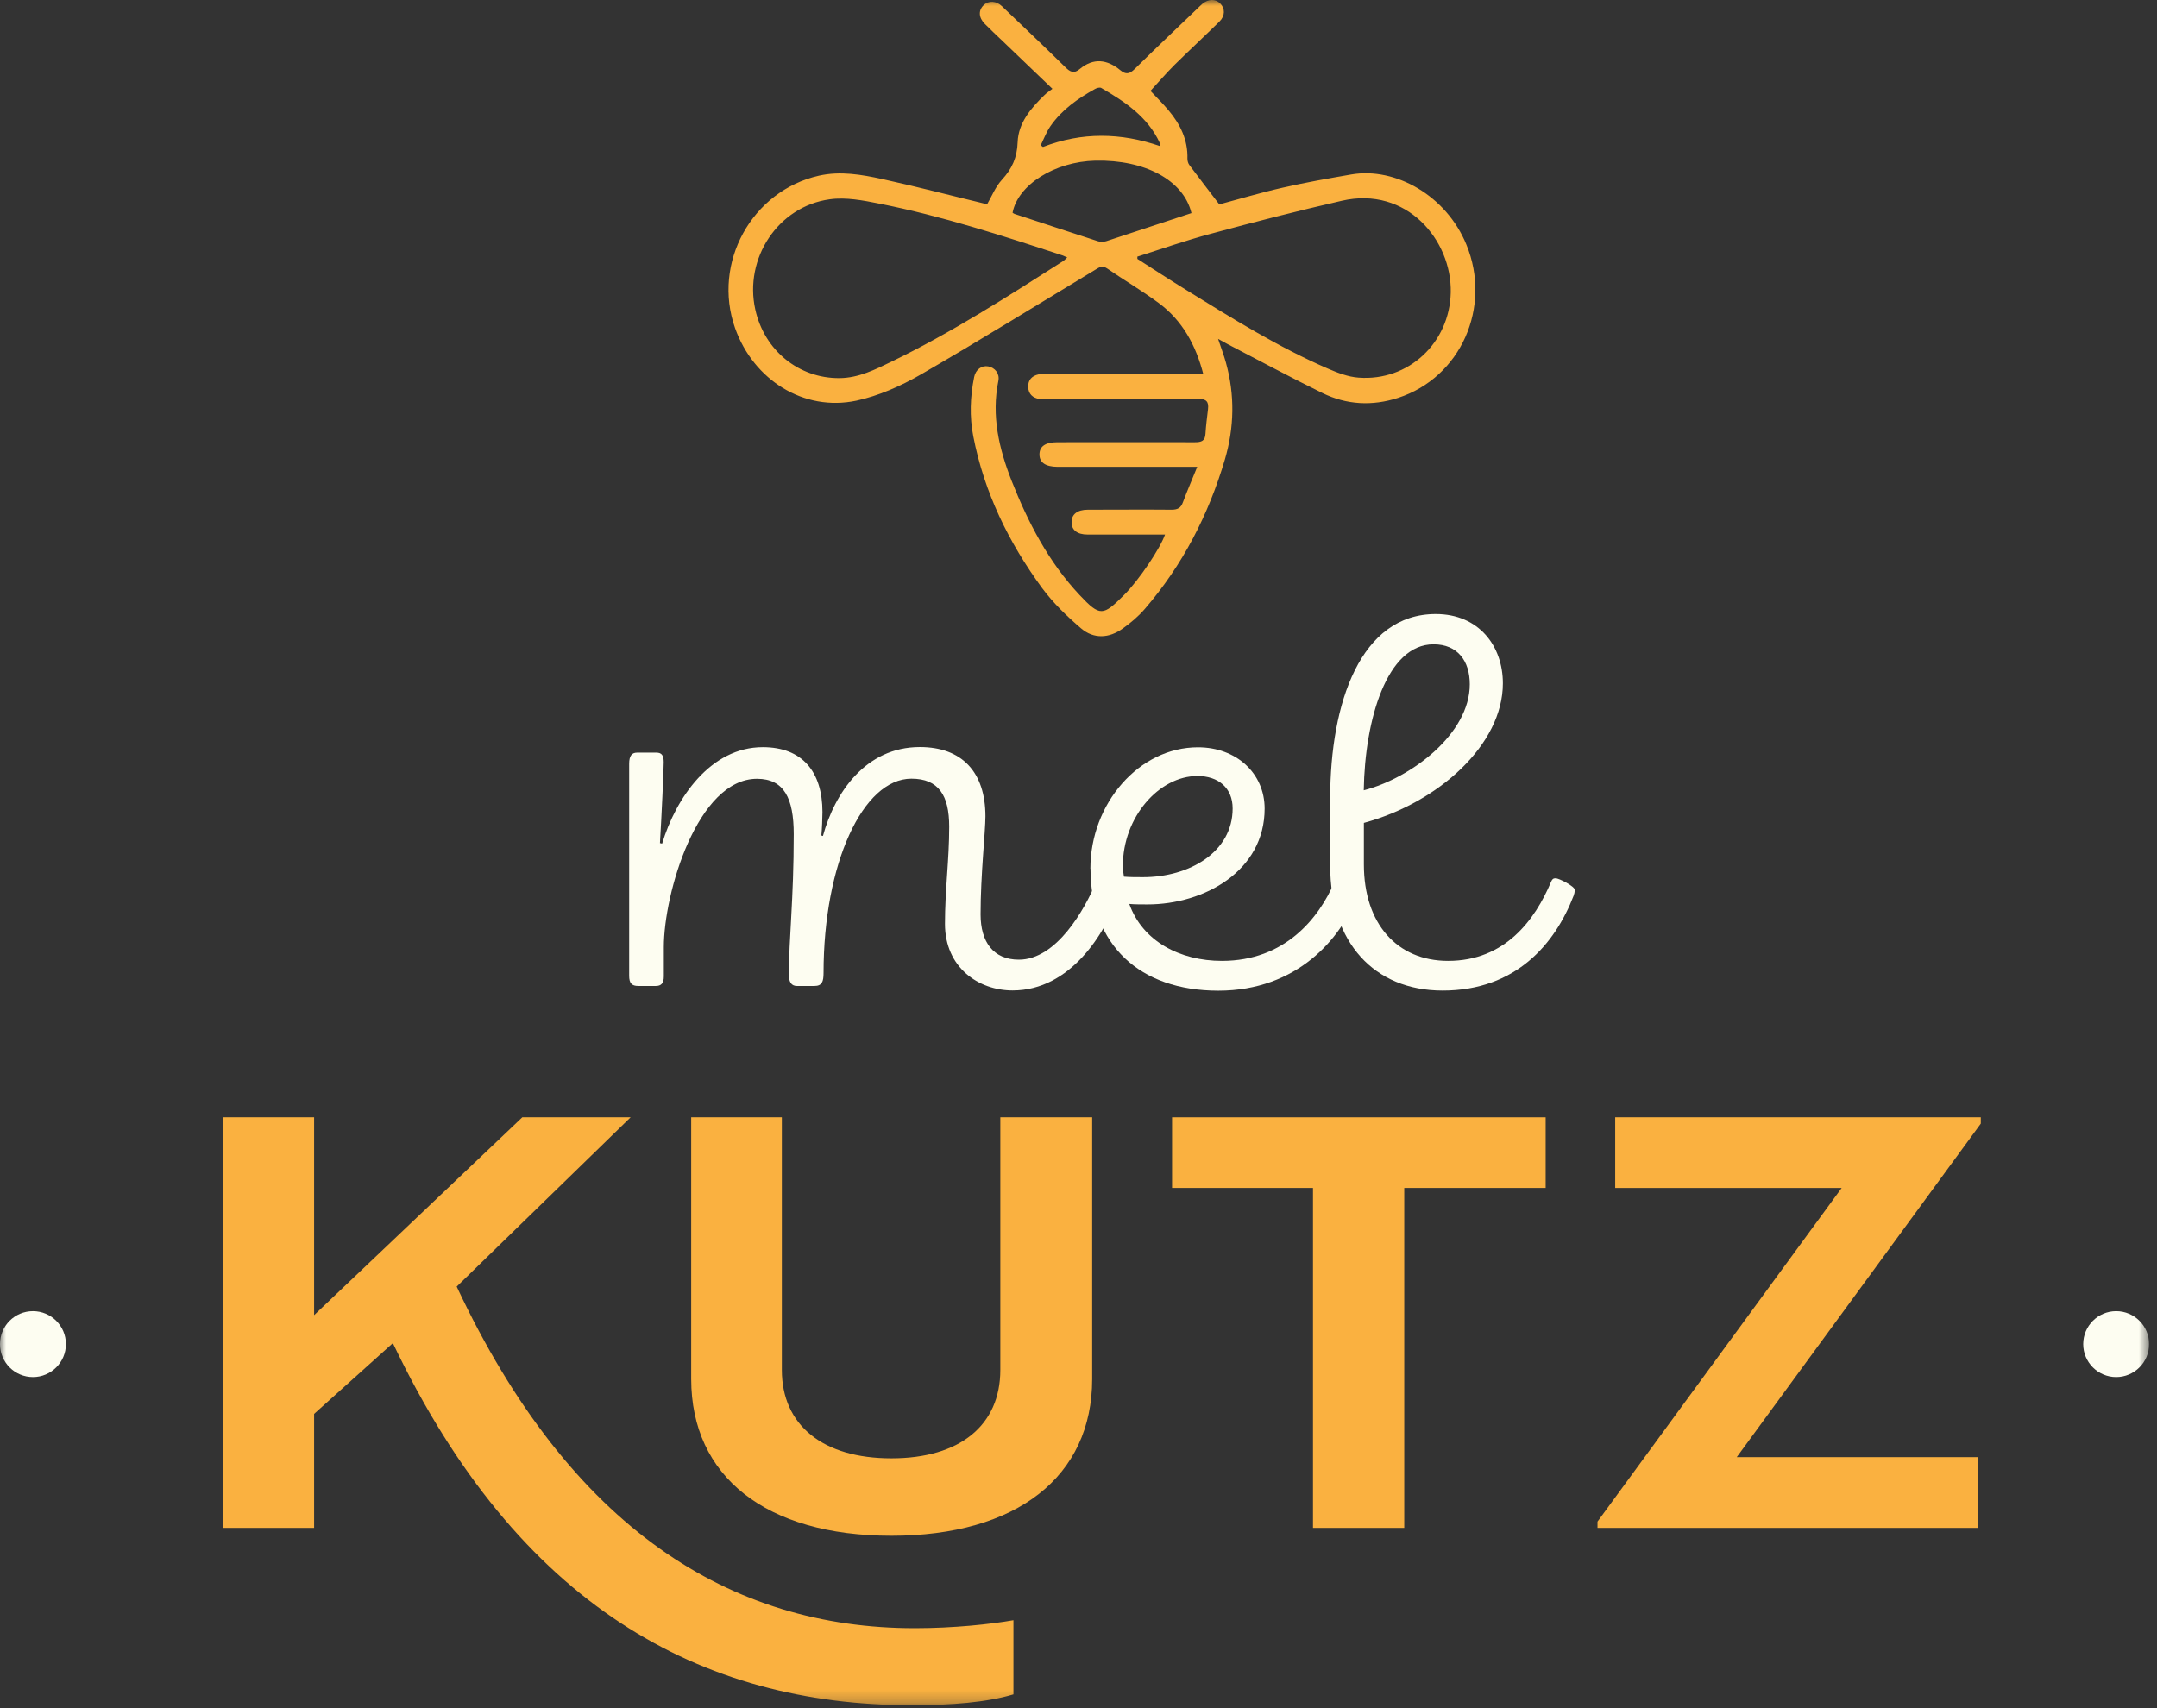 <svg xmlns="http://www.w3.org/2000/svg" width="178" height="141" viewBox="0 0 178 141" fill="none"><rect x="0" y="0" width="178" height="141" fill="#333333" stroke="none"/><g clip-path="url(#clip0_700_42)"><mask id="mask0_700_42" style="mask-type:luminance" maskUnits="userSpaceOnUse" x="0" y="0" width="178" height="141"><path d="M177.35 0H0V140.75H177.35V0Z" fill="white"></path></mask><g mask="url(#mask0_700_42)"><path d="M37.691 106.2C47.101 126.25 60.331 134.39 75.491 134.39C78.691 134.39 81.751 134.06 83.631 133.73V139.85C81.461 140.51 78.451 140.75 75.301 140.75C57.841 140.75 42.771 132.56 32.421 110.86L25.921 116.7V126.11H18.391V92.22H25.921V108.55L43.101 92.22H52.041L37.681 106.2H37.691Z" fill="#FAB140"></path><path d="M90.129 113.82C90.129 121.87 83.919 126.76 73.559 126.76C63.199 126.76 57.039 121.86 57.039 113.82V92.22H64.519V113.07C64.519 117.64 67.909 120.37 73.559 120.37C79.209 120.37 82.549 117.64 82.549 113.07V92.22H90.129V113.82Z" fill="#FAB140"></path><path d="M115.881 98.05V126.11H108.351V98.05H96.721V92.22H127.551V98.05H115.881Z" fill="#FAB140"></path><path d="M151.98 98.05H133.29V92.22H163.46V92.74L143.32 120.27H163.23V126.11H131.83V125.59L151.98 98.05Z" fill="#FAB140"></path><path d="M77.98 76.27C77.98 73.41 78.33 71 78.33 68.23C78.33 65.64 77.45 64.27 75.21 64.27C71.21 64.27 67.96 71.26 67.96 80.32C67.96 81.02 67.83 81.38 67.21 81.38H65.76C65.32 81.38 65.1 81.07 65.1 80.46C65.1 77.43 65.5 74.26 65.5 68.85C65.5 65.9 64.71 64.28 62.47 64.28C57.55 64.28 54.78 73.73 54.78 78.17V80.59C54.78 81.16 54.56 81.38 54.12 81.38H52.67C52.14 81.38 51.92 81.16 51.92 80.54V63.04C51.92 62.38 52.14 62.12 52.58 62.12H54.16C54.6 62.12 54.77 62.34 54.77 62.91C54.77 63.61 54.59 67.44 54.46 69.59L54.64 69.63C55.78 65.85 58.64 61.67 62.95 61.67C66.2 61.67 67.87 63.69 67.87 67.03C67.87 67.47 67.83 68.48 67.78 68.96L67.91 69C68.88 65.44 71.43 61.66 75.91 61.66C79.38 61.66 81.32 63.73 81.32 67.38C81.32 68.65 80.92 72.17 80.92 75.47C80.92 77.76 81.98 79.21 84.08 79.21C87.2 79.21 89.53 75.03 90.46 72.79C90.55 72.57 90.59 72.48 90.81 72.48C91.12 72.48 92.44 73.14 92.44 73.45C92.44 73.58 92.35 73.8 92.31 73.93C91.21 77.01 88.35 81.75 83.56 81.75C80.75 81.75 77.98 79.86 77.98 76.25" fill="#FDFDF1"></path><path d="M89.981 71.7C89.981 66.34 93.981 61.68 98.861 61.68C102.03 61.68 104.36 63.83 104.36 66.74C104.36 71.88 99.391 74.65 94.691 74.65C94.251 74.65 93.591 74.65 93.191 74.61C94.29 77.69 97.371 79.31 100.84 79.31C106.03 79.31 108.84 75.79 110.12 72.8C110.21 72.58 110.25 72.49 110.47 72.49C110.78 72.49 112.1 73.15 112.1 73.46C112.1 73.59 112.06 73.77 112.01 73.9C110.69 77.46 107.04 81.77 100.54 81.77C94.04 81.77 89.99 77.99 89.99 71.7M101.72 66.73C101.72 65.02 100.53 64.05 98.82 64.05C95.65 64.05 92.66 67.44 92.66 71.48C92.66 71.74 92.701 72.1 92.751 72.36C93.281 72.4 93.721 72.4 94.331 72.4C98.15 72.4 101.72 70.33 101.72 66.73Z" fill="#FDFDF1"></path><path d="M129.95 73.45C129.95 73.63 129.91 73.8 129.86 73.93C128.32 77.93 125.07 81.76 119.05 81.76C113.38 81.76 109.77 77.76 109.77 71.47V65.89C109.77 58.02 112.28 50.68 118.48 50.68C122.04 50.68 124.02 53.32 124.02 56.4C124.02 61.46 118.7 66.25 112.55 67.92V71.35C112.55 76.23 115.28 79.31 119.5 79.31C124.2 79.31 126.67 75.93 127.99 72.8C128.08 72.58 128.16 72.49 128.38 72.49C128.64 72.49 129.96 73.15 129.96 73.46M112.54 65.23C116.45 64.22 121.29 60.57 121.29 56.48C121.29 54.55 120.28 53.18 118.3 53.18C114.43 53.18 112.63 59.42 112.54 65.23Z" fill="#FDFDF1"></path><path d="M5.44 110.94C5.44 112.44 4.22 113.66 2.72 113.66C1.22 113.66 0 112.45 0 110.94C0 109.43 1.22 108.22 2.72 108.22C4.22 108.22 5.44 109.44 5.44 110.94Z" fill="#FDFDF1"></path><path d="M177.35 110.94C177.35 112.44 176.13 113.66 174.63 113.66C173.13 113.66 171.91 112.44 171.91 110.94C171.91 109.44 173.13 108.22 174.63 108.22C176.13 108.22 177.35 109.44 177.35 110.94Z" fill="#FDFDF1"></path><path d="M99.309 30.92C98.689 28.49 97.579 26.46 95.619 25.01C94.239 23.99 92.759 23.12 91.349 22.15C90.959 21.89 90.719 22.06 90.409 22.25C85.609 25.15 80.839 28.11 75.989 30.91C74.339 31.86 72.519 32.67 70.669 33.07C66.349 33.99 62.179 31.37 60.659 27.08C58.759 21.7 62.039 15.75 67.579 14.5C69.349 14.1 71.099 14.41 72.809 14.78C75.689 15.41 78.549 16.16 81.459 16.86C81.829 16.23 82.139 15.43 82.669 14.85C83.509 13.94 83.939 13.01 83.979 11.72C84.039 10.14 85.079 8.92 86.199 7.84C86.379 7.66 86.599 7.52 86.849 7.33C85.419 5.95 84.079 4.67 82.739 3.39C82.249 2.92 81.749 2.46 81.269 1.97C80.749 1.45 80.729 0.85 81.179 0.42C81.579 0.03 82.209 0.05 82.689 0.52C84.439 2.19 86.199 3.86 87.919 5.55C88.309 5.94 88.629 6.1 89.099 5.7C90.239 4.75 91.369 4.9 92.459 5.8C92.909 6.17 93.219 6.11 93.639 5.69C95.359 3.99 97.119 2.33 98.869 0.65C98.989 0.54 99.099 0.42 99.229 0.31C99.709 -0.09 100.309 -0.1 100.689 0.28C101.109 0.7 101.109 1.31 100.629 1.78C99.409 2.98 98.149 4.15 96.929 5.35C96.249 6.03 95.619 6.76 94.939 7.5C95.369 7.96 95.919 8.5 96.409 9.08C97.389 10.24 98.039 11.54 97.989 13.11C97.989 13.28 98.049 13.49 98.149 13.62C98.939 14.68 99.749 15.73 100.619 16.87C102.229 16.44 104.029 15.9 105.849 15.49C107.719 15.06 109.619 14.73 111.509 14.4C115.169 13.77 119.359 16.16 121.009 20.19C123.129 25.34 120.549 31.16 115.369 32.84C113.239 33.53 111.129 33.42 109.129 32.44C106.499 31.15 103.919 29.76 101.319 28.41C101.099 28.29 100.879 28.17 100.519 27.97C100.769 28.72 100.999 29.32 101.169 29.94C101.909 32.61 101.859 35.27 101.079 37.93C99.729 42.49 97.599 46.63 94.489 50.24C93.959 50.86 93.319 51.4 92.659 51.87C91.529 52.69 90.259 52.76 89.209 51.86C88.039 50.86 86.909 49.77 85.999 48.54C83.239 44.78 81.219 40.64 80.319 36.02C79.999 34.39 80.059 32.75 80.389 31.12C80.509 30.51 81.009 30.14 81.549 30.24C82.109 30.34 82.509 30.84 82.389 31.43C81.799 34.31 82.439 37.03 83.479 39.68C84.839 43.13 86.539 46.4 89.099 49.12C90.789 50.92 91.029 50.83 92.749 49.12C94.009 47.87 95.779 45.2 96.139 44.12H94.389C92.839 44.12 91.289 44.12 89.739 44.12C88.889 44.12 88.419 43.74 88.429 43.09C88.429 42.45 88.909 42.07 89.769 42.07C92.069 42.07 94.379 42.05 96.679 42.07C97.179 42.07 97.449 41.93 97.619 41.45C97.969 40.51 98.369 39.6 98.799 38.53H97.759C94.379 38.53 90.989 38.53 87.609 38.53C87.489 38.53 87.369 38.53 87.259 38.53C86.279 38.52 85.779 38.18 85.779 37.51C85.779 36.84 86.269 36.5 87.259 36.5C91.039 36.5 94.829 36.49 98.609 36.5C99.139 36.5 99.449 36.4 99.479 35.8C99.519 35.12 99.609 34.45 99.689 33.77C99.759 33.16 99.559 32.92 98.879 32.92C94.719 32.95 90.559 32.94 86.399 32.94C86.189 32.94 85.969 32.96 85.769 32.93C85.219 32.84 84.869 32.52 84.849 31.94C84.829 31.36 85.159 31.02 85.709 30.9C85.909 30.86 86.129 30.88 86.339 30.88C90.379 30.88 94.419 30.88 98.459 30.88H99.309M88.069 21.25C87.909 21.18 87.809 21.13 87.709 21.09C82.729 19.45 77.729 17.83 72.579 16.81C71.229 16.54 69.799 16.26 68.469 16.45C64.199 17.04 61.389 21.33 62.329 25.55C63.079 28.93 65.919 31.23 69.269 31.21C70.859 31.2 72.219 30.5 73.589 29.84C78.519 27.45 83.119 24.5 87.719 21.56C87.829 21.49 87.919 21.39 88.069 21.25ZM93.859 21.17C93.859 21.24 93.859 21.3 93.859 21.37C95.219 22.24 96.569 23.12 97.949 23.97C101.719 26.3 105.489 28.65 109.569 30.42C110.379 30.77 111.249 31.11 112.119 31.17C116.239 31.48 119.629 28.29 119.719 24.14C119.809 19.81 116.069 15.34 110.729 16.57C107.099 17.4 103.489 18.33 99.899 19.3C97.869 19.84 95.879 20.54 93.869 21.18M98.319 17.58C97.669 14.88 94.489 13.17 90.389 13.26C87.039 13.34 83.999 15.25 83.559 17.56C83.609 17.59 83.669 17.64 83.729 17.66C86.019 18.41 88.309 19.17 90.599 19.91C90.809 19.98 91.069 19.97 91.279 19.91C93.609 19.15 95.939 18.37 98.319 17.59M85.879 11.99C85.939 12.04 86.009 12.08 86.069 12.13C89.269 10.89 92.489 10.94 95.729 12.06C95.719 11.89 95.729 11.84 95.709 11.8C94.709 9.64 92.839 8.4 90.879 7.26C90.759 7.19 90.509 7.26 90.369 7.34C88.949 8.13 87.619 9.06 86.679 10.42C86.349 10.9 86.139 11.47 85.879 12" fill="#FAB140"></path></g></g><defs><clipPath id="clip0_700_42"><rect width="177.35" height="140.75" fill="white"></rect></clipPath></defs></svg>